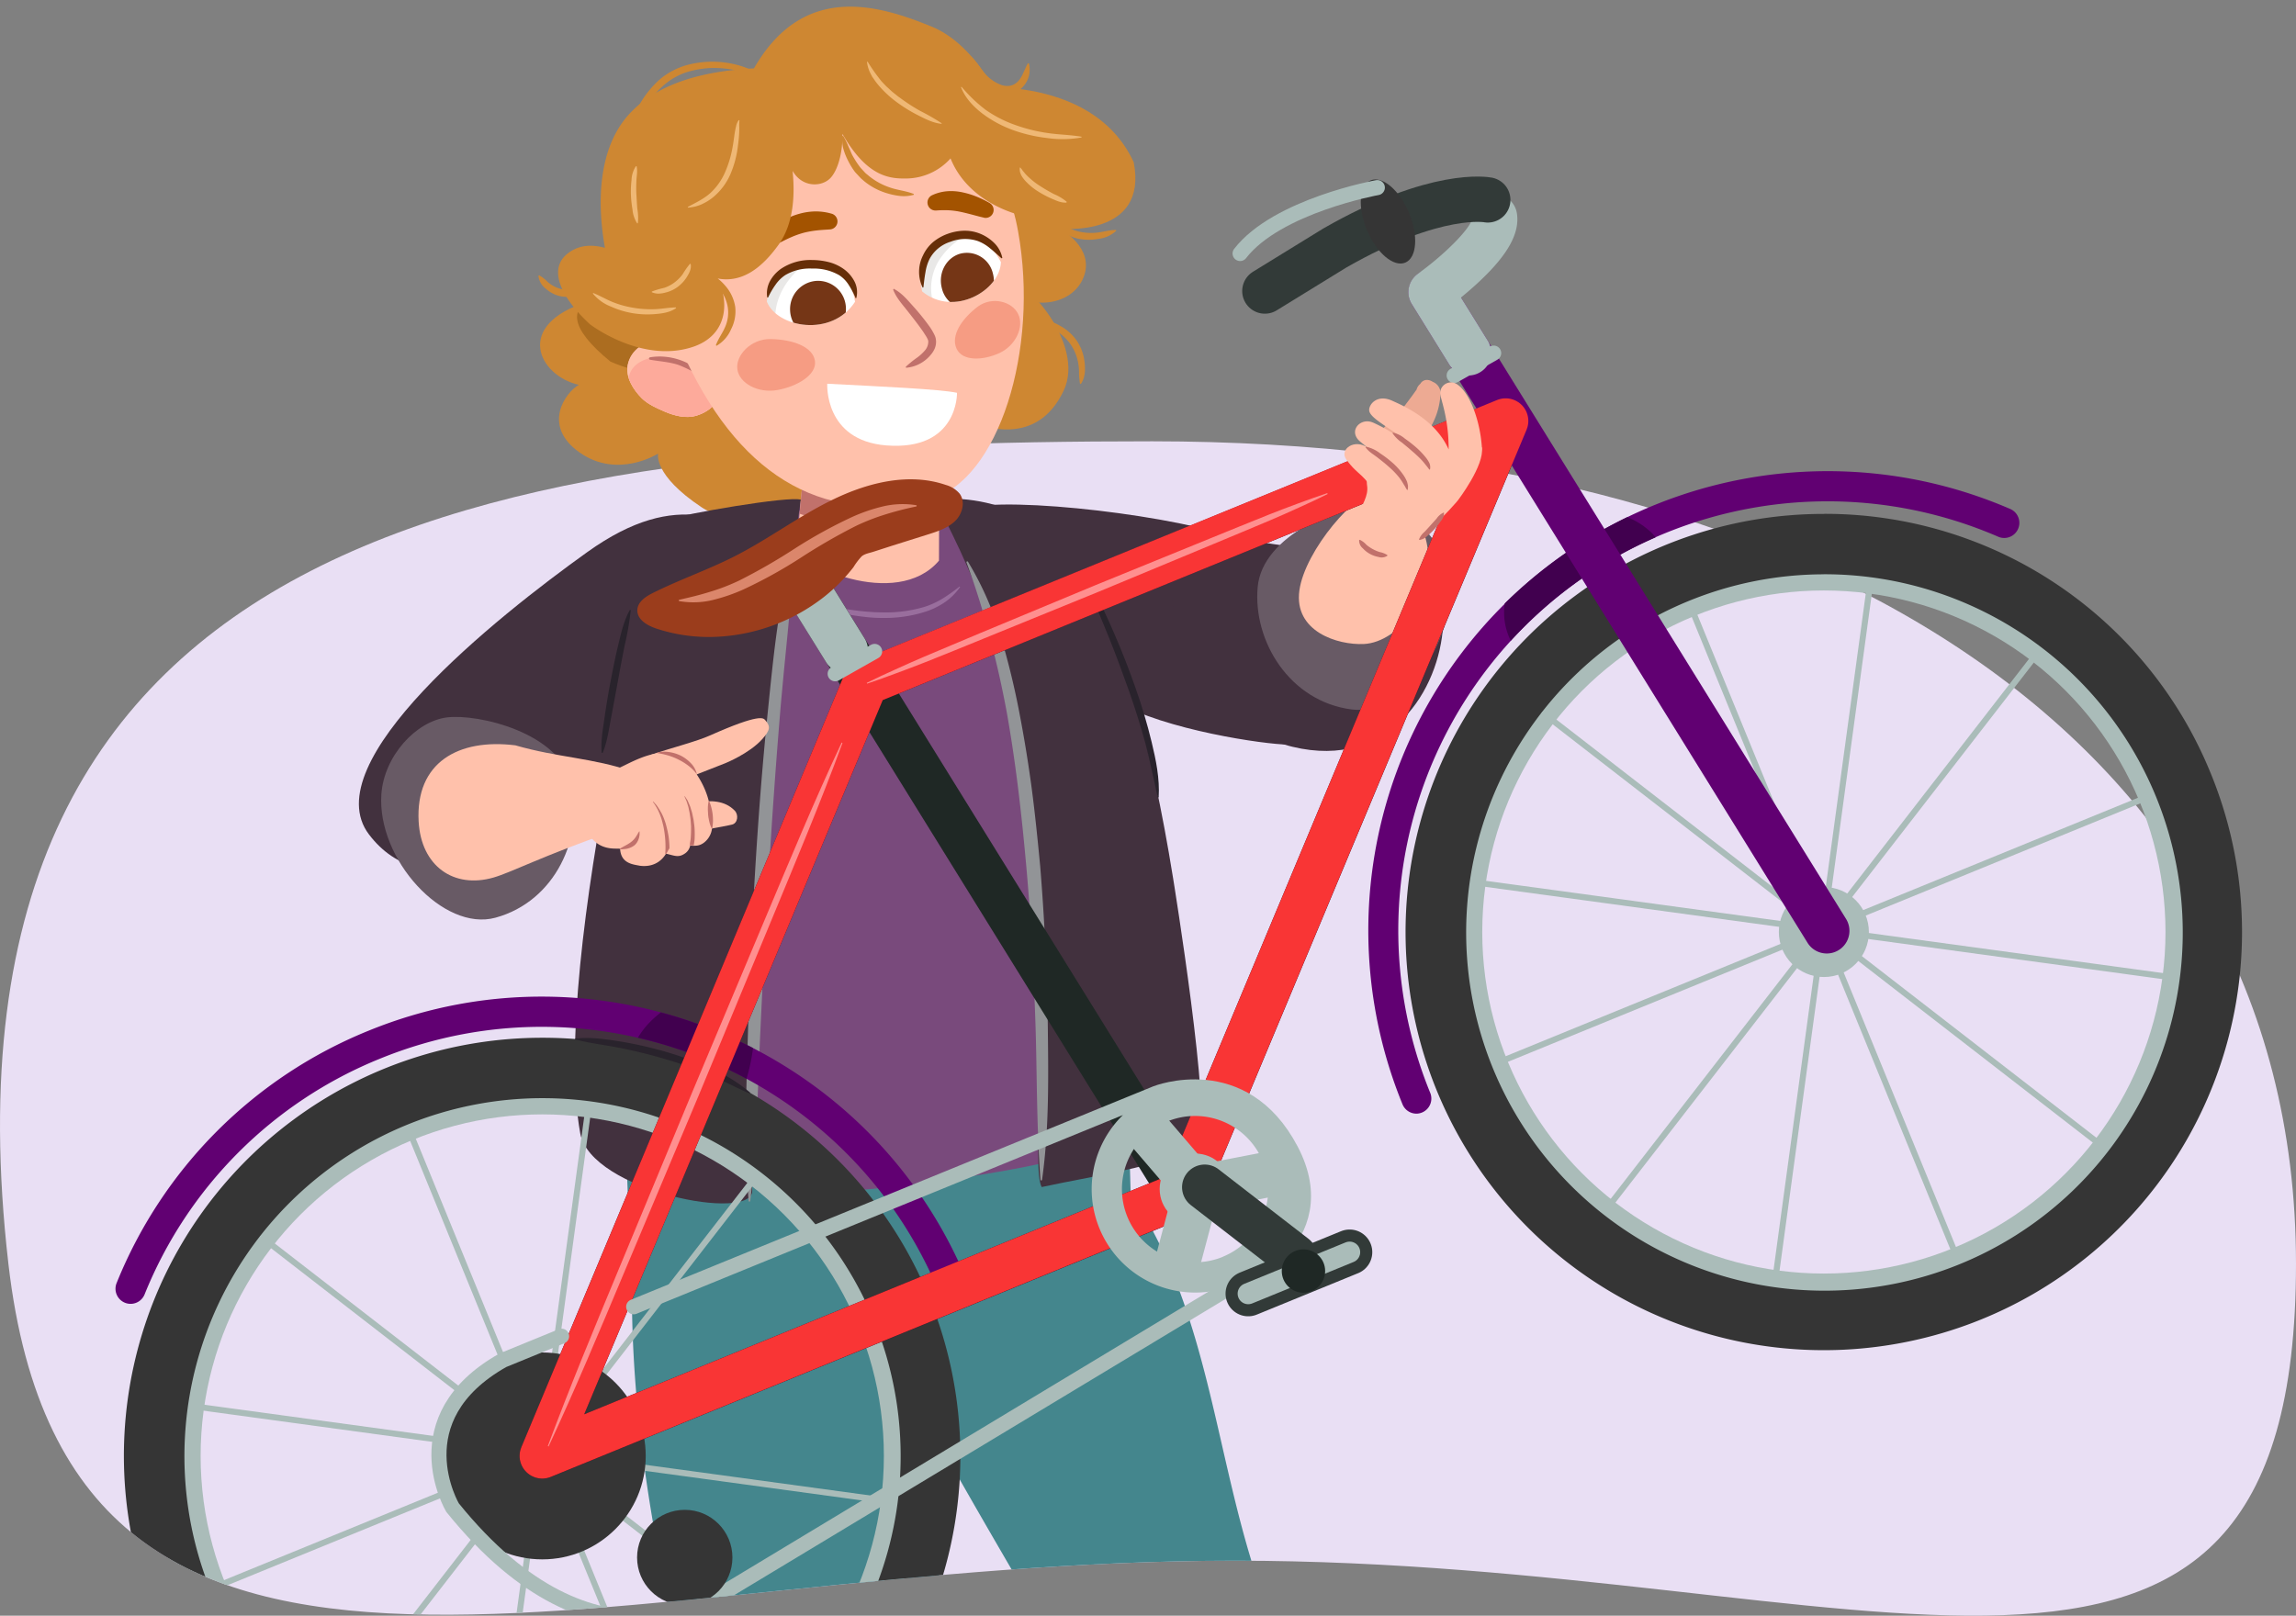 <svg xmlns="http://www.w3.org/2000/svg" xmlns:xlink="http://www.w3.org/1999/xlink" width="760" height="534.93" viewBox="0 0 760 534.93"><rect x="0" y="0" width="760" height="534.93" fill="#808080" stroke="none"/><defs><clipPath id="a"><path d="M2.78-211.69C-25.91-451.34,189.9-733.08,399-733.08S760-384.33,760-211.69,618-117,408.92-117,23.34-39.89,2.78-211.69Z" fill="none"/></clipPath><clipPath id="b"><path d="M618.43-110.21c13.33,75.75,40.13,331,24.69,567.66-59.7,17.49-85.56-.11-85.56-.11-36.13-306.95-34.95-250.68-44.9-428.22-2.73,68-11.91,295.84-32.34,421.56-15.35,7.87-37.43,13.74-89.58-2.86-17.16-173.38,0-469.68,20.35-565.71C445.15-118.32,599.81-132.25,618.43-110.21Z" fill="#547794"/></clipPath><clipPath id="c"><path d="M2.78,418.43C-25.91,169.71,146.8-36,355.79-29.18,779.88-15.43,760,239.26,760,418.43s-142,98.3-351.08,98.3S23.34,596.73,2.78,418.43Z" fill="none"/></clipPath><clipPath id="d"><path d="M311.06,149.91s-43.86-5.8-44.19-3.06-2.6,28.06-3.25,33.91,33.05,21.53,47.19,4.87C310.81,174.91,311.06,149.91,311.06,149.91Z" fill="none"/></clipPath><clipPath id="e"><path d="M207.79,120.82c1-5,5.6-8.07,11.06-8.3a18.4,18.4,0,0,1,12.74,3.71c3.27,2.42,6.38,5.39,7.24,9.3,1.22,5.61-2.8,10.52-8.54,12.15-3.31.93-7.12-.08-10.09-1.33-2.67-1.14-5.74-2.49-7.77-4.52C209.62,129,207,124.91,207.79,120.82Z" fill="#ffc1ab"/></clipPath><clipPath id="f"><path d="M253.81,99.78c3.35,8.74,21.55,12,29.21.14C281.21,84.57,256.59,81.52,253.81,99.78Z" fill="none"/></clipPath><clipPath id="g"><path d="M331.31,86.78c-.28,9.37-15.58,18.37-26.09,9.68C302.08,81.34,323.17,70.41,331.31,86.78Z" fill="none"/></clipPath></defs><g clip-path="url(#a)"><path d="M618.43-110.21c13.33,75.75,40.13,331,24.69,567.66-59.7,17.49-85.56-.11-85.56-.11-36.13-306.95-34.95-250.68-44.9-428.22-2.73,68-11.91,295.84-32.34,421.56-15.35,7.87-37.43,13.74-89.58-2.86-17.16-173.38,0-469.68,20.35-565.71C445.15-118.32,599.81-132.25,618.43-110.21Z" fill="#547794"/><g clip-path="url(#b)"><path d="M515.58-75.42c.45,8.62.38,17.25.32,25.87s-.18,17.25-.36,25.88-.49,17.24-.83,25.86S514,19.43,513.14,28c0,0,0,.07-.08.06s-.06,0-.06-.07c.06-8.63.44-17.24.73-25.85s.51-17.24.68-25.86.38-17.24.5-25.86.11-17.24.53-25.86a.07.07,0,0,1,.07-.07A.08.08,0,0,1,515.58-75.42Z" fill="#3b5a75"/><path d="M494.05-73.69c0,8-.21,16.06-.15,24.1s.3,16.05.82,24.06,1.2,16,2.42,23.94a18.26,18.26,0,0,0,.58,2.89A18.13,18.13,0,0,0,498.78,4a18.36,18.36,0,0,0,3.35,4.79,15.89,15.89,0,0,0,4.83,3.3,19.39,19.39,0,0,0,5.76,1.42.06.06,0,0,1,.06.07.06.06,0,0,1-.06.06,15.49,15.49,0,0,1-11.18-4.25,17.55,17.55,0,0,1-3.61-5,18.25,18.25,0,0,1-1.14-2.87,19.17,19.17,0,0,1-.62-3c-1.28-8-2.05-16-2.57-24s-.68-16.08-.69-24.13a228.26,228.26,0,0,1,1-24.11.06.06,0,0,1,.08-.06A.07.07,0,0,1,494.05-73.69Z" fill="#3b5a75"/></g></g><path d="M2.78,418.43C-25.91,169.71,172.29,146.11,381.39,146.11S760,239.26,760,418.43s-142,98.3-351.08,98.3S23.34,596.73,2.78,418.43Z" fill="#e9dff4"/><g clip-path="url(#c)"><path d="M211,392.93c-8.33,78.47,13.35,156.77,34.89,233.53,1.74,6.18,3.93,12.94,10.27,16.54,4.82,2.73,11,3,16.88,3.22l46.32,1.54c1.66-6.59.6-13.42-.37-20.11a781.68,781.68,0,0,1-7.19-153.27c1.08-21.05,3-42.31-1.42-63.06-.69-3.23-1.72-6.7-4.84-8.74" fill="#44868d"/><path d="M338.12,525.25l45.77,78.67c5.9,10.15,12.13,20.65,21.85,27.25s24,8,32.63.05c9.58-8.87,8.1-24.3,4.55-36.86-7-24.76-18.95-47.83-27-72.27-12.6-38.23-15.67-79.88-34.75-115.32-2-3.7-4.24-7.41-7.63-9.9s-7.38-3.45-11.39-4.2a101.62,101.62,0,0,0-45.16,1.9c-10.52,2.88-23.51,7.52-28.17,18.41-3.75,8.74-.79,18.75,2.58,27.11,5.21,12.92,12.45,25.09,19.22,37.22C319.59,493.4,328.86,509.33,338.12,525.25Z" fill="#44868d"/><path d="M372.89,345.3c0,2.65,2.32,83,2.32,83s-166.4,0-166.4-4.42S205.66,340,205.66,340Z" fill="#44868d"/><path d="M286.54,159c-1.74-1.08-12.61,4.73-24.81,8.64-10.48,3.37-22,5.33-29.45.34-16.26-10.8-14.43-17.81-14.43-17.81s-13.33,8.57-26-.36-4.61-19.95-.24-22.39c-13.31-3-21.78-19.92,3.09-27.58C223.42,91,286.54,159,286.54,159Z" fill="#ce8732"/><path d="M232,129.71s1.32,10-9.36-1.28c-4.64-4.9-11.38-4.71-20.53-8.68-14.77-12-12.07-17.69-7.39-19.93,27.14-13,91.84,59.16,91.84,59.16-1.74-1.08-1.43-6.65-13.63-2.73-10.48,3.36-8.49-12.1-17.38-13.55" fill="#995e17" opacity="0.64"/><path d="M337.63,175.24c-9.55-7.74-63-14-87.32-6.17S207,371.5,226,383.58c22.09,14.07,47.74,12.89,91.53,6.46,39.52-5.81,46.8-10.87,46.8-10.87S346.05,182.06,337.63,175.24Z" fill="#794a7c"/><path d="M317.8,194.35a20.3,20.3,0,0,1-4.89,4.94,25.64,25.64,0,0,1-6.28,3.14,43.78,43.78,0,0,1-13.73,2.16,50.2,50.2,0,0,1-6.94-.38c-2.29-.25-4.56-.63-6.82-1.06s-4.5-.89-6.72-1.49a24.1,24.1,0,0,1-6.43-2.57l.09-.2c1.09.31,2.22.5,3.33.72l3.34.66c2.22.45,4.44.9,6.68,1.26a77.43,77.43,0,0,0,13.44,1.24,44.9,44.9,0,0,0,13.24-1.87,28.11,28.11,0,0,0,6-2.78,56,56,0,0,0,5.5-3.93Z" fill="#996e9d"/><path d="M259,181.38c-17.18-8.8-34.27-20.29-64.57,1.39S104,252.42,122.14,276.28s48.85,5.39,63.19-5.62S270.09,187.07,259,181.38Z" fill="#42313e"/><path d="M265.11,165.47c-3.51-1.44-39.85,4.88-43.58,6.48-2.07.88-39.75,146.36-29.47,203.26,3.46,19.17,57.55,29.72,56.94,18.86C246.82,355.2,249.06,268.07,265.11,165.47Z" fill="#42313e"/><path d="M401.61,175.85c-27.25-7.28-82.33-12.64-85.8-5.31-3.56,7.53,19.26,41.77,53.61,61.75,16.13,9.38,49.32,14.22,56.92,14.23,23.8,0,27.25-8.64,31.48-19.85C457.82,226.67,466.88,193.28,401.61,175.85Z" fill="#42313e"/><path d="M388.32,290.84c-14.94-92.8-36-112.92-48.35-119.41s-24.44-6.78-29.62-6c-3.08.5,26.86,39.79,31.91,115.16,4.5,67.17-.77,106.32,2.55,112.43,17.42-3.81,47.41-8.05,51.95-15.2S388.32,290.84,388.32,290.84Z" fill="#42313e"/><path d="M311.06,149.91s-43.86-5.8-44.19-3.06-2.6,28.06-3.25,33.91,33.05,21.53,47.19,4.87C310.81,174.91,311.06,149.91,311.06,149.91Z" fill="#ffc1ab"/><path d="M262.94,182.46c-.58,9-1.34,17.94-2.19,26.87l-1.32,13.4c-.4,4.47-.85,8.94-1.21,13.41Q256,263,254.43,289.88c-1.16,17.93-2,35.88-2.85,53.82-.39,9-.67,18-1.14,26.93s-1,18-2.09,26.93a.28.28,0,0,1-.56,0c-.66-9-.84-18-.85-27s.36-18,.59-27c.55-18,1.28-36,2.35-53.94s2.43-35.93,4.26-53.85,3.48-35.9,8.26-53.4a.27.27,0,0,1,.54.09Z" fill="#929497"/><g clip-path="url(#d)"><path d="M317.7,160.57c-1.74,9.46-44,20.86-64.81,2.91-20.22-17.45,10.7-15.4,10.7-15.4S319.79,149.17,317.7,160.57Z" fill="#c1716b"/></g><path d="M315.32,29.71c3.09-.88,46-6.23,59.95,24,4.93,25.08-24.46,22-24.46,22S362.64,82,358.63,91.9c-3.56,8.8-16.92,12.69-32.2,1.11C316.85,85.75,315.32,29.71,315.32,29.71Z" fill="#ce8732"/><path d="M333,92.63c5.44-1.51,26.56,21.05,19.05,36.79-8.86,18.59-26.43,12-31.71,9.93S306.34,100,333,92.63Z" fill="#ce8732"/><path d="M207.79,120.82c1-5,5.91-8.13,10.67-8.69,4.41-.65,7.41-.58,13.13,4.1,3.13,2.57,6.38,5.39,7.24,9.3,1.22,5.61-2.8,10.52-8.54,12.15-3.31.93-7.12-.08-10.09-1.33-2.67-1.14-5.74-2.49-7.77-4.52C209.62,129,207,124.91,207.79,120.82Z" fill="#f8b5a2"/><path d="M207.79,120.82c1-5,5.6-8.07,11.06-8.3a18.4,18.4,0,0,1,12.74,3.71c3.27,2.42,6.38,5.39,7.24,9.3,1.22,5.61-2.8,10.52-8.54,12.15-3.31.93-7.12-.08-10.09-1.33-2.67-1.14-5.74-2.49-7.77-4.52C209.62,129,207,124.91,207.79,120.82Z" fill="#ffc1ab"/><g clip-path="url(#e)"><path d="M208.14,124.91c.69-4.06,5-6.55,9.75-6.7,8.46-.27,15.73,5.63,18.33,11.52a8,8,0,0,1-2,9.57,7.89,7.89,0,0,1-7.68,1.25c-4.32.35-8.35-1.49-11.54-3.53C210.47,134.1,207.26,130,208.14,124.91Z" fill="#fdaa9b"/></g><path d="M215.27,118.28c6.85-1.1,14,1.7,17.52,6,.56.68.22.91-.65.42a42.46,42.46,0,0,0-7.54-3.87c-2.95-1-6.26-1.17-9.41-1.73C214.7,119,214.69,118.37,215.27,118.28Z" fill="#c1716b"/><path d="M337,76.61c7.06,39.17-6.38,82.37-29.06,88.68-36.9,9.07-64.48-9.25-82.27-49.26-17.25-38.77,6-73.42,38.26-83.48S329.67,35.84,337,76.61Z" fill="#ffc1ab"/><path d="M337.06,104.05c2,4.24-.88,10.37-6.24,12.84s-12.21,2.81-14.18-1.43,1.52-9.77,7-13.93C328.39,98,335.09,99.8,337.06,104.05Z" fill="#f69c83"/><path d="M244.08,122.3c.66,4.65,6.92,8,13.34,6.82s13-5,12.34-9.62-7.16-7.12-14.74-7.24C248.57,112.16,243.41,117.65,244.08,122.3Z" fill="#f69c83"/><path d="M253.81,99.78c3.35,8.74,21.55,12,29.21.14C281.21,84.57,256.59,81.52,253.81,99.78Z" fill="#fff"/><g clip-path="url(#f)"><path d="M256.68,104.85S256,97,264.18,89.32A17.06,17.06,0,0,1,281.11,85a26.86,26.86,0,0,1,.52-3.38l-9.93-7.36L259,80.1l-8.41,11.69-3.24,8.11,5.66,7.95Z" fill="#24140b" opacity="0.1"/><path d="M280,101.73a9.37,9.37,0,0,1-8.68,9.93,9.22,9.22,0,0,1-9.78-8.72A9.36,9.36,0,0,1,270.2,93,9.23,9.23,0,0,1,280,101.73Z" fill="#753616"/></g><path d="M331.31,86.78c-.28,9.37-15.58,18.37-26.09,9.68C302.08,81.34,323.17,70.41,331.31,86.78Z" fill="#fff"/><g clip-path="url(#g)"><path d="M325.51,76.65s-7.28-.3-13.66,8.07a17.56,17.56,0,0,0-2.51,16.9,23.78,23.78,0,0,0-3.07.66l-7.68-9.49L302.87,80l10-8.81,7.2-3.54L328,72.92Z" fill="#24140b" opacity="0.1"/><path d="M311.77,95.44A8.83,8.83,0,0,0,322.61,102c4.66-1.34,7.37-6.47,6.05-11.45A8.83,8.83,0,0,0,317.82,84C313.16,85.34,310.45,90.47,311.77,95.44Z" fill="#753616"/></g><path d="M295.81,95.6c2.73,1.42,4.55,3.69,6.49,5.84a76.71,76.71,0,0,1,5.5,6.83,18.86,18.86,0,0,1,1.21,2,8.8,8.8,0,0,1,.54,1.15,4.77,4.77,0,0,1,.21.75c0,.23.07.46.08.7a5.8,5.8,0,0,1-.51,2.69,8.36,8.36,0,0,1-1.41,2.11,11.83,11.83,0,0,1-8,4.09l-.12-.31a37.65,37.65,0,0,1,3.32-2.73,15.13,15.13,0,0,0,3-2.65,4.49,4.49,0,0,0,1.15-3c0-.77-.91-2-1.64-3.17-1.57-2.3-3.36-4.55-5.12-6.8s-3.73-4.34-4.87-7.19Z" fill="#c1716b"/><path d="M283.15,98.55a26.49,26.49,0,0,0-2.24-4.25,10.36,10.36,0,0,0-3.13-3.19,16.74,16.74,0,0,0-8.93-2.19,15.87,15.87,0,0,0-8.9,2.15,12,12,0,0,0-3.22,3.17,26.69,26.69,0,0,0-2.44,4.18v0a.18.18,0,0,1-.24.09.21.21,0,0,1-.1-.13,8.56,8.56,0,0,1,.91-5.29A12.1,12.1,0,0,1,258.51,89a17.52,17.52,0,0,1,10.37-2.91,22.61,22.61,0,0,1,5.33.66,14.66,14.66,0,0,1,5,2.27,11.62,11.62,0,0,1,3.65,4.2,7.74,7.74,0,0,1,.61,5.36.18.18,0,0,1-.22.13.25.25,0,0,1-.12-.11Z" fill="#662e08"/><path d="M331.47,85.49c-1.3-1.17-2.49-2.28-3.74-3.27a14,14,0,0,0-4-2.39,13.21,13.21,0,0,0-9.06.2,11.82,11.82,0,0,0-6.94,5.64,15.1,15.1,0,0,0-1.39,4.45c-.29,1.58-.48,3.21-.67,4.94h0a.17.17,0,0,1-.32.06,12.1,12.1,0,0,1,.17-10.55,12.82,12.82,0,0,1,3.4-4.47,16.25,16.25,0,0,1,4.85-2.71,17,17,0,0,1,5.42-1,13.4,13.4,0,0,1,5.48,1.08,14.35,14.35,0,0,1,4.55,3.1,9.61,9.61,0,0,1,2.54,4.73.17.17,0,0,1-.14.2.19.19,0,0,1-.15,0Z" fill="#662e08"/><path d="M255.05,76.15a22.52,22.52,0,0,1,9.4-5.33A20.47,20.47,0,0,1,270,70a18.62,18.62,0,0,1,5.38.78,2.66,2.66,0,0,1-.61,5.18h-.1c-1.51.11-2.95.17-4.36.34a31.57,31.57,0,0,0-4.13.73,30,30,0,0,0-4,1.38c-1.33.56-2.64,1.22-4,1.92l-.06,0a2.63,2.63,0,0,1-3-4.25Z" fill="#a35300"/><path d="M325.64,72.05c-1.45-.32-2.85-.72-4.23-1.08s-2.71-.69-4-.94a24.63,24.63,0,0,0-3.73-.42,32.79,32.79,0,0,0-3.8.09h-.13a2.66,2.66,0,0,1-1.35-5,14.56,14.56,0,0,1,5.06-1.38,17.67,17.67,0,0,1,5.22.38,27.28,27.28,0,0,1,4.69,1.45,34.24,34.24,0,0,1,4.21,2.07,2.64,2.64,0,0,1-1.91,4.86Z" fill="#a35300"/><path d="M316.78,130.05c-5.62-1.21-25.35-2.08-42.95-3,0,0-1.11,18.77,19.53,20.42C317.27,149.34,316.78,130.05,316.78,130.05Z" fill="#fff"/><path d="M187.69,84.11c3.77-3.09,8.11-3.23,12.55-2.06-2.4-13.38-2.8-32.25,7.87-44.1,10.2-11.32,27-14.56,41.46-15.31l.26-.45c16.38-28,41-20.55,58.49-13.41,16.18,6.58,24.86,28.5,26.11,31.85,6,4.15,11,10.06,11.73,15.7,2,15.5-.45,15.59-.45,15.59-2.47,1.48-24.18-2.32-31.07-19.47A19.91,19.91,0,0,1,300,59.1c-5.49.08-13-.49-21.15-14.78.14,6.06-1.46,12-4,14.66-2.91,3-9.35,3.15-12.49-2.41.78,7.8.44,17.35-4.63,24.43-6.15,8.58-12.71,12.6-20.18,11.21,3.85,7.53,3.5,18.83-8.35,22.69-17,5.53-33.95-7.56-33.95-7.56C185.54,98.35,181.5,89.19,187.69,84.11Z" fill="#ce8732"/><path d="M199.17,249.26c-.35-4.12.44-8.08,1-12.06s1.25-8,2-11.93,1.55-7.91,2.5-11.84,1.82-7.9,3.84-11.51l.27.08a93.27,93.27,0,0,1-2.05,11.88c-.77,3.93-1.53,7.87-2.23,11.82l-2.2,11.85c-.76,3.94-1.25,7.93-2.82,11.76Z" fill="#29232c"/><path d="M344.4,390.54c-.65-8.66-.92-17.28-1.11-25.91s-.25-17.25-.55-25.87c-.57-17.24-1.47-34.46-3-51.62s-3.46-34.28-6.47-51.2q-2.34-12.67-5.65-25.11a247,247,0,0,0-7.7-24.59.29.29,0,0,1,.16-.36.28.28,0,0,1,.34.11A103.46,103.46,0,0,1,331,209.85a255.15,255.15,0,0,1,6.27,25.33q2.49,12.8,4.22,25.71c1.13,8.6,2,17.23,2.82,25.86q2.12,25.92,2.51,51.91c.2,17.31.53,34.66-1.88,51.9a.28.28,0,0,1-.56,0Z" fill="#929497"/><path d="M360.89,194.21c3.52,5.13,5.88,10.83,8.33,16.47s4.65,11.41,6.7,17.22,3.82,11.73,5.27,17.73,2.73,12.13,2.34,18.36l-.29,0c-.4-1.5-.69-3-1-4.5s-.65-3-1-4.46l-1-4.46-1.1-4.44c-1.6-5.88-3.44-11.71-5.47-17.47s-4.17-11.49-6.43-17.18-4.86-11.22-6.62-17.17Z" fill="#29232c"/><path d="M234,90.68c2.57.36,4.51,2.11,6.14,4a13.77,13.77,0,0,1,3.22,6.87A12.91,12.91,0,0,1,242,109a11.55,11.55,0,0,1-4.83,5.49l-.21-.2c.89-2.35,2.26-4.08,3.11-6.14a11.8,11.8,0,0,0,.85-6.31A12.81,12.81,0,0,0,238.43,96a20.82,20.82,0,0,0-2.25-2.46c-.39-.41-.81-.78-1.2-1.23a12.47,12.47,0,0,1-1.17-1.38Z" fill="#ce8732"/><path d="M302.46,64.5a12.14,12.14,0,0,1-4.28.41,17.55,17.55,0,0,1-2.14-.32,20.21,20.21,0,0,1-2.11-.51,21.74,21.74,0,0,1-7.76-4l-.84-.72a7.18,7.18,0,0,1-.79-.77L283.06,57a24.2,24.2,0,0,1-2.3-3.72,21.32,21.32,0,0,1-1.6-4,9.48,9.48,0,0,1-.35-2.13,13,13,0,0,1,0-2.16l.28-.06a26.47,26.47,0,0,1,1.83,3.76c.3.6.56,1.22.81,1.84a13,13,0,0,0,.93,1.77,26.21,26.21,0,0,0,2.22,3.28L286.19,57a5.06,5.06,0,0,0,.72.67l.76.63a22,22,0,0,0,6.89,3.77c2.54.91,5.18,1.06,7.93,2.16Z" fill="#ce8732"/><path d="M347.77,69.79A8.47,8.47,0,0,1,348.93,71a15,15,0,0,1,1,1.14c.34.36.67.73,1,1.1l1.09,1a13.22,13.22,0,0,0,5.24,2.45,17.74,17.74,0,0,0,5.92.32c2-.22,3.91-.85,6.19-.87l.12.26a10.46,10.46,0,0,1-6,2.7,17.25,17.25,0,0,1-6.75-.1,13.61,13.61,0,0,1-6.08-3.15c-.42-.4-.81-.82-1.2-1.23s-.71-.91-1-1.39a11.88,11.88,0,0,1-.68-1.56,7.66,7.66,0,0,1-.24-1.71Z" fill="#ce8732"/><path d="M252.38,25.36c-2.9-.57-5.66-1.4-8.45-2a34.46,34.46,0,0,0-8.39-.85,32.39,32.39,0,0,0-8.25,1.39,21.9,21.9,0,0,0-7.19,4c-4.31,3.5-7.28,8.51-9.22,13.81A49.33,49.33,0,0,0,208.72,50a82.53,82.53,0,0,0-1.13,8.55l-.29,0a26.71,26.71,0,0,1-.38-8.83,41.72,41.72,0,0,1,2-8.67,32.62,32.62,0,0,1,9.7-14.95,24.41,24.41,0,0,1,8-4.34,32.28,32.28,0,0,1,17.79-.16,34.51,34.51,0,0,1,8.1,3.5Z" fill="#ce8732"/><path d="M357.49,127.05a27.88,27.88,0,0,1-.32-3.52c0-.28,0-.56,0-.84l-.06-.84a16.06,16.06,0,0,0-2.65-7.72,15.84,15.84,0,0,0-4.75-4.5c-1.92-1.18-4-1.84-6.11-3.28l.06-.28a12.13,12.13,0,0,1,7.11,1.73,16.12,16.12,0,0,1,5.65,5,15.63,15.63,0,0,1,2.58,7.08,14.69,14.69,0,0,1,.13,1.87v.94q0,.47-.09.93a7.76,7.76,0,0,1-1.26,3.5Z" fill="#ce8732"/><path d="M321.38,18.65c2,1.81,3,3.9,4.59,5.64a13.44,13.44,0,0,0,5.43,3.82,6,6,0,0,0,3,.27A5,5,0,0,0,336.91,27a9.07,9.07,0,0,0,1.74-2.72c.49-1,.94-2.13,1.58-3.31l.33,0a8.23,8.23,0,0,1-1.86,7.65,7.19,7.19,0,0,1-3.78,2.3,8.59,8.59,0,0,1-4.37-.25,14.42,14.42,0,0,1-6.46-4.84A20.39,20.39,0,0,1,322,22.59a8.65,8.65,0,0,1-.9-3.81Z" fill="#ce8732"/><path d="M194.84,95.33c-.92,1.7-2.67,2.17-4.29,2.6a11.41,11.41,0,0,1-5.17.12,10.66,10.66,0,0,1-4.63-2.4,6.29,6.29,0,0,1-2.53-4.34l.25-.15a10,10,0,0,1,2,1.41,9.7,9.7,0,0,1,.8.77c.27.23.57.44.85.67a10.11,10.11,0,0,0,3.81,1.72,11.86,11.86,0,0,0,4.25.11,20.35,20.35,0,0,0,2.16-.48,10.18,10.18,0,0,1,2.38-.27Z" fill="#ce8732"/><path d="M244.77,39.88a13.24,13.24,0,0,0-.06,2.19c0,.75,0,1.5-.05,2.25-.08,1.5-.26,3-.47,4.52a33.51,33.51,0,0,1-2.43,8.87,20.59,20.59,0,0,1-5.55,7.46,17.18,17.18,0,0,1-4,2.49,12.56,12.56,0,0,1-4.49,1.07l-.06-.21c2.69-1.44,5.29-2.65,7.44-4.58a20.31,20.31,0,0,0,4.94-7,36.16,36.16,0,0,0,2.48-8.38c.28-1.46.44-2.93.66-4.41.12-.74.26-1.48.44-2.22a5.52,5.52,0,0,1,.91-2.18Z" fill="#efb875"/><path d="M210.73,55.05c.36,1.71,0,3.17-.07,4.74s-.1,3.11,0,4.67.16,3.11.3,4.67a16.45,16.45,0,0,1,.17,4.77l-.21.06a9.91,9.91,0,0,1-1.56-4.61,37.14,37.14,0,0,1-.52-4.83,31.75,31.75,0,0,1,.2-4.87A8.79,8.79,0,0,1,210.51,55Z" fill="#efb875"/><path d="M358,45.51a35.05,35.05,0,0,1-11.38.19,50,50,0,0,1-11.16-2.58,38.85,38.85,0,0,1-10.14-5.42c-3.05-2.32-5.85-5.23-7.22-8.85l.19-.11a50.14,50.14,0,0,0,8,7.65,40.7,40.7,0,0,0,9.8,5,54,54,0,0,0,10.75,2.66c3.69.55,7.39.57,11.16,1.22Z" fill="#efb875"/><path d="M311.64,41c-2.85-.29-5.33-1.61-7.81-2.86a50.1,50.1,0,0,1-7.1-4.39A35.41,35.41,0,0,1,290.61,28a19.26,19.26,0,0,1-1.27-1.7c-.2-.29-.42-.57-.61-.86l-.5-.95a11.26,11.26,0,0,1-1.25-4l.21-.07a62.56,62.56,0,0,0,4.65,6.56l1.38,1.45c.48.47,1,.9,1.47,1.36a19.23,19.23,0,0,0,1.54,1.3c.53.42,1,.85,1.59,1.23a63.63,63.63,0,0,0,6.79,4.41,71.57,71.57,0,0,1,7.11,4.09Z" fill="#efb875"/><path d="M353,67.07c-1.82.13-3.33-.65-4.87-1.29a35.23,35.23,0,0,1-4.46-2.36,20.77,20.77,0,0,1-4-3.24,10.51,10.51,0,0,1-1.59-2.08,8.32,8.32,0,0,1-.47-1.26,6.08,6.08,0,0,1-.06-1.34l.21,0a6.86,6.86,0,0,1,.76,1c.26.31.52.6.74.9A15.73,15.73,0,0,0,340.87,59a25,25,0,0,0,3.81,2.84c1.35.87,2.76,1.66,4.19,2.42a16.37,16.37,0,0,1,4.24,2.56Z" fill="#efb875"/><path d="M223.81,102c-2.09,1.48-4.64,1.8-7.08,2a30.1,30.1,0,0,1-7.4-.32,29.24,29.24,0,0,1-7.09-2.17,14.57,14.57,0,0,1-6-4.32l.14-.17c2.31.92,4.27,2.12,6.46,3a32.35,32.35,0,0,0,6.75,1.87,34.26,34.26,0,0,0,7,.48c2.37-.06,4.61-.55,7.1-.59Z" fill="#efb875"/><path d="M228.62,87.41c.31,1.62-.48,3-1.24,4.26A12.31,12.31,0,0,1,224.31,95a11.36,11.36,0,0,1-4.12,1.89,9.93,9.93,0,0,1-2.22.33,5.36,5.36,0,0,1-2.21-.47v-.22a26.07,26.07,0,0,1,4-1.2,11.52,11.52,0,0,0,3.48-1.8A12.9,12.9,0,0,0,226,90.75a26.36,26.36,0,0,1,2.38-3.4Z" fill="#efb875"/><path d="M455.07,184.39c7.87,1.81,23.81.51,22.62,22.51-1.16,21.38-17.55,48.13-49.87,40.35-27.56-6.65-43.83-42.61-38.71-52.54,4.58-8.9-27.74-24.81,21.57-16.32C435.07,182.59,455.07,184.39,455.07,184.39Z" fill="#42313e"/><path d="M164,303.84c20-5.46,29.29-26.92,25.22-44.43-3.93-16.89-30.91-23.12-41.19-21.89s-20.89,12.76-21.79,25.41C124.74,284.51,146.76,308.56,164,303.84Z" fill="#685a65"/><path d="M138.57,271.94c.8,14.85,11.65,22.41,24.83,18.59,6.06-1.76,15.79-7,39.39-15.24,25.91-9.08,6.5-19.86,6.5-19.86-12.94-4.51-24.55-4.57-38.71-8.66C151.65,244.42,137.53,252.5,138.57,271.94Z" fill="#ffc1ab"/><path d="M215.18,250c.6,3.69,6.2,6.08,6.68,9.78,1.91-.67,18.27-7.11,18.27-7.11s7.9-3.18,12.15-7.92c2.67-3,2.88-4.23,1-6.34-.59-.66-1.67-2.3-18.24,5.08C230.55,245.51,222.17,247.62,215.18,250Z" fill="#ffc1ab"/><path d="M243.2,268.39c-3.36-3.48-8.13-3.41-12.39-2.79-4.65.68-11.19,1.31-14.59,4.9-2.39,2.54-.86,7.15,2.36,8,3.94,1.08,7.59-1.26,11.19-2.61,4.1-1.55,8.29-1.87,12.5-2.87C244.22,272.59,244.55,269.78,243.2,268.39Z" fill="#ffc1ab"/><path d="M229,254.11c-6.36-8.21-15.29-4.16-22-.85-9.69,4.75-17.84,7.55-13.54,19.88,3.49,10,11.76,7.23,11.81,8,.32,4.87,4.45,5.06,6.54,5.5,6,.75,8.26-3.43,8.65-4,2.6.57,4,1.41,6.06.07a4.1,4.1,0,0,0,1.92-2.7c1.81,0,2.82.17,4.38-.87a6.88,6.88,0,0,0,2.75-7.05C235,270.28,236.21,263.48,229,254.11Z" fill="#ffc1ab"/><path d="M227.25,265.26l.52,1.62c.17.53.24,1.12.37,1.66s.2,1.11.28,1.67a15.73,15.73,0,0,1,.21,1.68l.12,1.68c0,1.11,0,2.25-.08,3.27a10.68,10.68,0,0,1-.16,1.62l-.14.85,0,.21v0l-.12.38h0a12.65,12.65,0,0,1,1.38,0c.08-.4.13-.81.2-1.19a11.14,11.14,0,0,0,.12-1.74,29,29,0,0,0-.1-3.49l-.23-1.74c-.06-.58-.23-1.14-.34-1.71a12.06,12.06,0,0,0-.42-1.7c-.19-.56-.31-1.13-.55-1.66l-.7-1.61-.95-1.46-.1.09Z" fill="#c1716b"/><path d="M220.58,282.62c.15-.24.28-.49.43-.73l.13-.27a6.61,6.61,0,0,1,.45-.74c0-.15,0-.3,0-.46,0-.78-.07-1.56-.14-2.33a20.3,20.3,0,0,0-.35-2.32c-.14-.77-.34-1.53-.53-2.29s-.43-1.5-.71-2.23a16.25,16.25,0,0,0-.95-2.13l-.58-1c-.18-.34-.43-.66-.64-1a6.19,6.19,0,0,0-.7-.9l-.75-.83-.12.1a18.2,18.2,0,0,1,1.22,1.87c.17.33.38.64.52,1l.46,1c.26.7.55,1.4.74,2.12s.39,1.45.55,2.18a33.79,33.79,0,0,1,.6,4.47,31.9,31.9,0,0,1,0,4.48v.1l.08,0,.14.05Z" fill="#c1716b"/><path d="M205.15,281.09a1.13,1.13,0,0,1,.41-.31c.25-.16.61-.37,1-.58s.83-.45,1.25-.7c.22-.1.4-.28.61-.38a6,6,0,0,0,.55-.41,2.36,2.36,0,0,0,.5-.44,3.41,3.41,0,0,0,.46-.47,8.5,8.5,0,0,0,.79-1.1c.09-.19.25-.36.32-.53s.18-.33.26-.46.27-.42.27-.42h.14s0,.16,0,.45c0,.14,0,.31,0,.52a3.42,3.42,0,0,1-.1.66,3.33,3.33,0,0,1-.19.77,3.77,3.77,0,0,1-.34.81,4.35,4.35,0,0,1-1.18,1.46,6.47,6.47,0,0,1-3.16,1.16c-.93.1-1.51.07-1.51.11Z" fill="#c1716b"/><path d="M230.56,256.22a14.2,14.2,0,0,0-2.65-2.66,19.6,19.6,0,0,0-3.19-2,19.91,19.91,0,0,0-3.49-1.41,24.27,24.27,0,0,0-3.69-.81l0-.15a9.66,9.66,0,0,1,4-.18,12.77,12.77,0,0,1,3.85,1.2,12.36,12.36,0,0,1,3.24,2.42,7.75,7.75,0,0,1,2,3.5Z" fill="#c1716b"/><path d="M235.56,274.25a10.35,10.35,0,0,1-.8-2.32c-.11-.37-.13-.72-.22-1.08s-.08-.7-.15-1.05c0-.71-.11-1.41-.08-2.16a10.48,10.48,0,0,1,.28-2.43l.14,0a16.09,16.09,0,0,1,1.17,4.48A18,18,0,0,1,236,272a16,16,0,0,1-.26,2.3Z" fill="#c1716b"/><path d="M447.38,234.89c-20.54-2.67-32.7-22.66-31.07-40.56,1.58-17.27,27.46-27.13,37.81-27.32s22.44,9.77,25.06,22.18C483.66,210.36,465.14,237.2,447.38,234.89Z" fill="#685a65"/><path d="M451.49,213.22c-8.76.42-23.28-4.16-21.38-17.75,1.83-13.1,18.68-33.16,27.21-33.62s12,7,14.49,16.09C476.85,196.33,463,212.67,451.49,213.22Z" fill="#ffc1ab"/><path d="M456,144.25a17.48,17.48,0,0,1,2.25-2.83c.7-.67,1.42-1.32,2.11-2,1.33-1.3,2.58-2.66,3.79-4.07l.49-.6c.25-.33.51-.65.76-1,.59-.77,1.17-1.55,1.75-2.33s1.13-1.58,1.7-2.36l.05-.07s0,0,0,0a3.59,3.59,0,0,1,1.24-1.9,2.48,2.48,0,0,1,2.34-1.29,3.53,3.53,0,0,1,1.78.63,4,4,0,0,1,2.56,3.84,24,24,0,0,1-4.53,13.07,44.38,44.38,0,0,1-4.75,5.84,33.31,33.31,0,0,1-5.73,4.65,4.27,4.27,0,0,1-5.1-.89,4.49,4.49,0,0,1-.8-4.52A4,4,0,0,1,456,144.25Z" fill="#edaa93"/><path d="M391.41,402.89a7.49,7.49,0,0,1-6.38-3.55L262.85,202.12a7.5,7.5,0,1,1,12.75-7.9L397.78,391.44a7.5,7.5,0,0,1-6.37,11.45Z" fill="#1f2825"/><path d="M279.86,222.84a7.49,7.49,0,0,1-6.38-3.55L261,199.19a7.5,7.5,0,0,1,12.76-7.9l12.44,20.1a7.5,7.5,0,0,1-6.37,11.45Z" fill="#aabcb9"/><circle cx="179.49" cy="482.04" r="120.58" fill="none" stroke="#aabcb9" stroke-linecap="round" stroke-linejoin="round" stroke-width="15"/><line x1="135.06" y1="373.37" x2="223.31" y2="589.23" fill="none" stroke="#aabcb9" stroke-linecap="round" stroke-linejoin="round" stroke-width="2"/><path d="M179.44,363.59a118.54,118.54,0,1,1-44.77,8.84,118.41,118.41,0,0,1,44.77-8.84m0-20A138.44,138.44,0,1,0,307.6,429.65a138.06,138.06,0,0,0-128.16-86.06Z" fill="#353535"/><path d="M190.41,343.89c5.18-.64,10.29.22,15.35,1a134,134,0,0,1,15,3.46,109.7,109.7,0,0,1,14.46,5.39,49.09,49.09,0,0,1,13.13,8.05l-.16.24c-1.21-.46-2.37-1-3.52-1.55s-2.27-1.11-3.43-1.63l-3.4-1.66-3.47-1.52a130.21,130.21,0,0,0-14.29-5.05c-4.84-1.44-9.76-2.63-14.73-3.63s-10-1.55-15-2.84Z" fill="#29232c"/><line x1="87" y1="409.9" x2="271.37" y2="552.71" fill="none" stroke="#aabcb9" stroke-linecap="round" stroke-linejoin="round" stroke-width="2"/><line x1="63.65" y1="465.55" x2="294.72" y2="497.05" fill="none" stroke="#aabcb9" stroke-linecap="round" stroke-linejoin="round" stroke-width="2"/><line x1="71.26" y1="525.43" x2="287.12" y2="437.17" fill="none" stroke="#aabcb9" stroke-linecap="round" stroke-linejoin="round" stroke-width="2"/><line x1="107.78" y1="573.48" x2="250.59" y2="389.12" fill="none" stroke="#aabcb9" stroke-linecap="round" stroke-linejoin="round" stroke-width="2"/><line x1="163.44" y1="596.83" x2="194.93" y2="365.77" fill="none" stroke="#aabcb9" stroke-linecap="round" stroke-linejoin="round" stroke-width="2"/><circle cx="179.49" cy="482.04" r="34.25" fill="#353535"/><path d="M179.49,489.54a7.5,7.5,0,0,1-6.92-10.39l107-256a7.56,7.56,0,0,1,4.08-4l211.92-86.64a7.49,7.49,0,0,1,9.75,9.83l-107,256a7.47,7.47,0,0,1-4.08,4.05L182.33,489A7.45,7.45,0,0,1,179.49,489.54ZM292.2,231.79,193.38,468.26l192.3-78.63,98.83-236.47Zm99.2,163.6h0Z" fill="#230926"/><circle cx="603.72" cy="308.58" r="120.58" fill="none" stroke="#aabcb9" stroke-linecap="round" stroke-linejoin="round" stroke-width="15"/><line x1="559.29" y1="199.92" x2="647.55" y2="415.77" fill="none" stroke="#aabcb9" stroke-linecap="round" stroke-linejoin="round" stroke-width="2"/><path d="M603.67,190.13A118.6,118.6,0,1,1,558.91,199a118.41,118.41,0,0,1,44.76-8.85m0-20A138.44,138.44,0,1,0,731.84,256.2a137.84,137.84,0,0,0-128.17-86.07Z" fill="#353535"/><line x1="511.24" y1="236.44" x2="695.6" y2="379.25" fill="none" stroke="#aabcb9" stroke-linecap="round" stroke-linejoin="round" stroke-width="2"/><line x1="487.88" y1="292.1" x2="718.95" y2="323.59" fill="none" stroke="#aabcb9" stroke-linecap="round" stroke-linejoin="round" stroke-width="2"/><line x1="495.49" y1="351.97" x2="711.35" y2="263.72" fill="none" stroke="#aabcb9" stroke-linecap="round" stroke-linejoin="round" stroke-width="2"/><line x1="532.01" y1="400.03" x2="674.82" y2="215.66" fill="none" stroke="#aabcb9" stroke-linecap="round" stroke-linejoin="round" stroke-width="2"/><line x1="587.67" y1="423.38" x2="619.17" y2="192.31" fill="none" stroke="#aabcb9" stroke-linecap="round" stroke-linejoin="round" stroke-width="2"/><circle cx="603.72" cy="308.58" r="14.9" fill="#aabcb9"/><path d="M468.87,368.72a5,5,0,0,1-4.63-3.11A152.06,152.06,0,0,1,665.42,168.52a5,5,0,0,1-4,9.18,142.07,142.07,0,0,0-188,184.13,5,5,0,0,1-4.62,6.89Z" fill="#610072"/><path d="M548,177.92a12.4,12.4,0,0,0-1.71-1.9,25,25,0,0,0-7.65-4.8,151.47,151.47,0,0,0-40.56,28.56,21,21,0,0,0,2,12.36A141.21,141.21,0,0,1,548,177.92Z" fill="#41004f"/><path d="M604.69,315.69a7.49,7.49,0,0,1-6.38-3.55l-131-211.48a7.5,7.5,0,0,1,12.75-7.9l131,211.48a7.5,7.5,0,0,1-6.37,11.45Z" fill="#610072"/><path d="M43.23,431.69a4.84,4.84,0,0,1-1.88-.37,5,5,0,0,1-2.75-6.51,151,151,0,0,1,83.34-83.53c77.61-31.73,166.57,5.6,198.3,83.21a5,5,0,1,1-9.25,3.78c-29.65-72.51-112.76-107.37-185.27-77.73a141,141,0,0,0-77.85,78A5,5,0,0,1,43.23,431.69Z" fill="#610072"/><path d="M247.11,357.17A62.65,62.65,0,0,0,249.26,347a153.59,153.59,0,0,0-30.49-11.81,33.47,33.47,0,0,0-4.81,4.48,27.8,27.8,0,0,0-2.82,3.92A143.43,143.43,0,0,1,247.11,357.17Z" fill="#41004f"/><polygon points="391.4 395.39 179.49 482.04 286.48 226.03 498.39 139.38 391.4 395.39" fill="none" stroke="#f93535" stroke-linecap="round" stroke-linejoin="round" stroke-width="15"/><path d="M209.76,432.66,382.65,362s28.81-11.45,44.66,18.74-18.74,44.66-18.74,44.66L239,527.65s-41.29,30.93-89.21-28.51c0,0-17.55-29.53,16.71-48.8l19.39-7.93" fill="none" stroke="#aabcb9" stroke-linecap="round" stroke-linejoin="round" stroke-width="5"/><path d="M382.65,362a34.25,34.25,0,1,0,44.66,18.74A34.25,34.25,0,0,0,382.65,362Zm22.12,54.12A24.22,24.22,0,1,1,418,384.51,24.22,24.22,0,0,1,404.77,416.09Z" fill="#aabcb9"/><circle cx="395.61" cy="393.67" r="11.75" fill="#aabcb9"/><path d="M486.13,124.31a7.49,7.49,0,0,1-6.38-3.55l-12.45-20.1a7.49,7.49,0,0,1,2-10c8.79-6.29,17.24-14.82,17.94-18.08a7.5,7.5,0,0,1,14.85-2.06C503.16,77,499.28,84.15,489.88,93c-2.18,2.06-4.37,3.94-6.27,5.49l8.89,14.35a7.5,7.5,0,0,1-2.43,10.32A7.39,7.39,0,0,1,486.13,124.31Zm1.17-51.45Zm0-.46Z" fill="#aabcb9"/><path d="M492.47,66.19s-16.91-3.39-50.63,15.92L418.68,96.36" fill="none" stroke="#323a38" stroke-linecap="round" stroke-linejoin="round" stroke-width="15"/><ellipse cx="459.43" cy="73.31" rx="7.53" ry="14.77" transform="translate(7.67 184.5) rotate(-22.89)" fill="#353535"/><path d="M455.91,62.11s-33.17,6-45.42,21.82" fill="none" stroke="#aabcb9" stroke-linecap="round" stroke-linejoin="round" stroke-width="5"/><polyline points="378.39 372.48 396.31 393.39 389.99 417.22" fill="none" stroke="#aabcb9" stroke-linecap="round" stroke-linejoin="round" stroke-width="15"/><line x1="396.31" y1="393.39" x2="419.35" y2="388.93" fill="none" stroke="#aabcb9" stroke-linecap="round" stroke-linejoin="round" stroke-width="15"/><line x1="398.77" y1="393.07" x2="428.52" y2="416.08" fill="none" stroke="#323a38" stroke-linecap="round" stroke-linejoin="round" stroke-width="15"/><line x1="413.17" y1="428.31" x2="446.74" y2="414.58" fill="none" stroke="#323a38" stroke-linecap="round" stroke-linejoin="round" stroke-width="15"/><line x1="413.17" y1="428.31" x2="446.74" y2="414.58" fill="none" stroke="#aabcb9" stroke-linecap="round" stroke-linejoin="round" stroke-width="7"/><circle cx="226.66" cy="515.67" r="15.78" fill="#353535"/><path d="M217.37,208.15c-3.06-1-6.56-3-6.4-6.24.13-2.68,2.8-4.43,5.2-5.62,8.85-4.42,18.25-7.65,27.06-12.14,11.31-5.76,21.52-13.52,33-19s24.8-8.71,36.81-4.6a9.18,9.18,0,0,1,4.64,2.93c1.95,2.7.87,6.7-1.5,9s-5.66,3.41-8.83,4.41l-12.14,3.82-6.2,2c-1.26.4-2.77.63-3.8,1.5a22.52,22.52,0,0,0-2.72,3.6c-.95,1.23-2,2.43-3,3.57a58.06,58.06,0,0,1-6.86,6.35,62.32,62.32,0,0,1-34.68,13.07A55.32,55.32,0,0,1,217.37,208.15Z" fill="#9b3d1c"/><path d="M224.82,198.58c3.53-.79,6.89-1.6,10.2-2.64a67.52,67.52,0,0,0,9.72-3.76,191.36,191.36,0,0,0,18.33-10.55A158.94,158.94,0,0,1,282,171.2a56.61,56.61,0,0,1,10.34-3.55,28.25,28.25,0,0,1,10.91-.39.22.22,0,0,1,.18.26.24.24,0,0,1-.18.18,105,105,0,0,0-10.2,2.63,71.76,71.76,0,0,0-9.71,3.79A194.94,194.94,0,0,0,265,184.7a156.83,156.83,0,0,1-18.88,10.44,58.16,58.16,0,0,1-10.34,3.55,27.16,27.16,0,0,1-10.92.33.23.23,0,0,1-.18-.26A.24.24,0,0,1,224.82,198.58Z" fill="#db866b"/><line x1="289.51" y1="215.68" x2="276.45" y2="223.08" fill="none" stroke="#aabcb9" stroke-linecap="round" stroke-linejoin="round" stroke-width="5"/><line x1="494.42" y1="116.91" x2="481.35" y2="124.31" fill="none" stroke="#aabcb9" stroke-linecap="round" stroke-linejoin="round" stroke-width="5"/><circle cx="431.46" cy="420.83" r="7.18" fill="#1f2825"/><path d="M482.59,165.65s8.9-11.64,7.92-17.55c-6.09,1.2-39.94,1.23-38,12.59,1.21,7.07-9.85,12.86,1.1,20S482.59,165.65,482.59,165.65Z" fill="#ffc1ab"/><path d="M450.09,178.71a6.81,6.81,0,0,1,2.18,1.64,12.88,12.88,0,0,0,2.09,1.43,13.06,13.06,0,0,0,2.33,1,7.26,7.26,0,0,1,2.55,1V184a3.42,3.42,0,0,1-2.95.4,9.23,9.23,0,0,1-2.82-1,9,9,0,0,1-2.35-1.85,3.31,3.31,0,0,1-1.23-2.71Z" fill="#c1716b"/><path d="M478,169.79a4.63,4.63,0,0,1-1.2,2.92,22.35,22.35,0,0,1-4.17,4.58,4.79,4.79,0,0,1-2.78,1.48l-.14-.17a6,6,0,0,1,1.81-2.49c.68-.72,1.34-1.46,2-2.19l2-2.21a5.64,5.64,0,0,1,2.31-2Z" fill="#c1716b"/><path d="M482.53,127.4a3.58,3.58,0,0,0-5.82,2.68c0,1.88,2.83,7.94,2.81,18.72-4.43-10-15.11-14.48-18.61-16.09-5.07-2.34-7.85,1.21-7.69,3.18.3,3.61,13,8.23,16.8,15.35,2.27,2.57,6.83,1.81,6.65-1.15,0-.63,3,.26,4,.6a3.18,3.18,0,0,0,2.37-.12,2.43,2.43,0,0,0,.37-.16c.63.79,7.35,1.39,7.11-2.31C489.93,139.23,486.52,130.17,482.53,127.4Z" fill="#ffc1ab"/><path d="M469.28,151.59c-1.94-5.08-10.69-9.85-14.73-11.65-4.26-1.9-8.51,2.85-4.25,6.32,1.24,1,14.87,12.41,14.87,12.41a17.52,17.52,0,0,1-.8-2.2c1.83,1,4.1.34,4.65-1.37S470.41,153.34,469.28,151.59Z" fill="#ffc1ab"/><path d="M464,162.6c-.59-2.57,2.15-3.94.42-6.13-.33-1.42-8.23-5.73-11.68-8.23-4.32-3.12-9.52.5-7.12,3.86,4,5.67,6.62,4.88,9.32,12.07C457.37,168.76,464.93,166.92,464,162.6Z" fill="#ffc1ab"/><path d="M470.62,153.3a8.84,8.84,0,0,0-3.57-4.9" fill="#ffc1ab"/><path d="M458.33,153.48s2.93,2.08,3.13,4.16" fill="#ffc1ab"/><path d="M461.06,143.24a9.12,9.12,0,0,1,4,2,43.34,43.34,0,0,1,3.51,2.72,26.48,26.48,0,0,1,3.14,3.21,10.75,10.75,0,0,1,1.31,1.91,3.36,3.36,0,0,1,.31,2.38h-.22c-.47-.64-.83-1.12-1.29-1.65a17.67,17.67,0,0,0-1.33-1.58,41.25,41.25,0,0,0-3.12-2.91c-1.06-.95-2.19-1.85-3.3-2.78a11.43,11.43,0,0,1-3.13-3.11Z" fill="#c1716b"/><path d="M452.11,147.89a11.42,11.42,0,0,1,4.69,2.18,36.54,36.54,0,0,1,4.13,3.14,21.9,21.9,0,0,1,3.51,3.92,11.94,11.94,0,0,1,1.3,2.35,10.65,10.65,0,0,1,.31,1.33,6.28,6.28,0,0,1-.09,1.38l-.22,0a8.82,8.82,0,0,1-.65-1.11c-.22-.35-.44-.69-.62-1a17.76,17.76,0,0,0-1.34-2,26.34,26.34,0,0,0-3.41-3.52c-1.23-1.11-2.54-2.14-3.86-3.16s-2.79-1.81-3.88-3.34Z" fill="#c1716b"/></g><path d="M278.87,246c-7.27,19.77-15.45,39.15-23.49,58.59l-24.19,58.3L206.73,421c-8.14,19.4-16.25,38.81-25.14,57.9l-.26-.11c7.33-19.74,15.43-39.16,23.49-58.59L229,361.93l24.45-58.18c8.17-19.39,16.2-38.84,25.15-57.9Z" fill="#ff8f8f"/><path d="M439.45,163.58q-4.62,2.29-9.33,4.4c-3.12,1.44-6.27,2.82-9.42,4.17-6.32,2.7-12.68,5.3-19,7.95l-38.05,15.82-38.17,15.56c-6.36,2.58-12.71,5.21-19.1,7.73l-4.81,1.86-4.82,1.81q-4.83,1.81-9.72,3.47l-.11-.27c3.09-1.51,6.2-3,9.34-4.38l4.7-2.12,4.72-2.06c6.32-2.7,12.67-5.31,19-8l38.05-15.83,38.17-15.56c6.37-2.57,12.71-5.21,19.1-7.74,3.19-1.26,6.4-2.5,9.63-3.68s6.45-2.36,9.72-3.44Z" fill="#ff8f8f"/></svg>